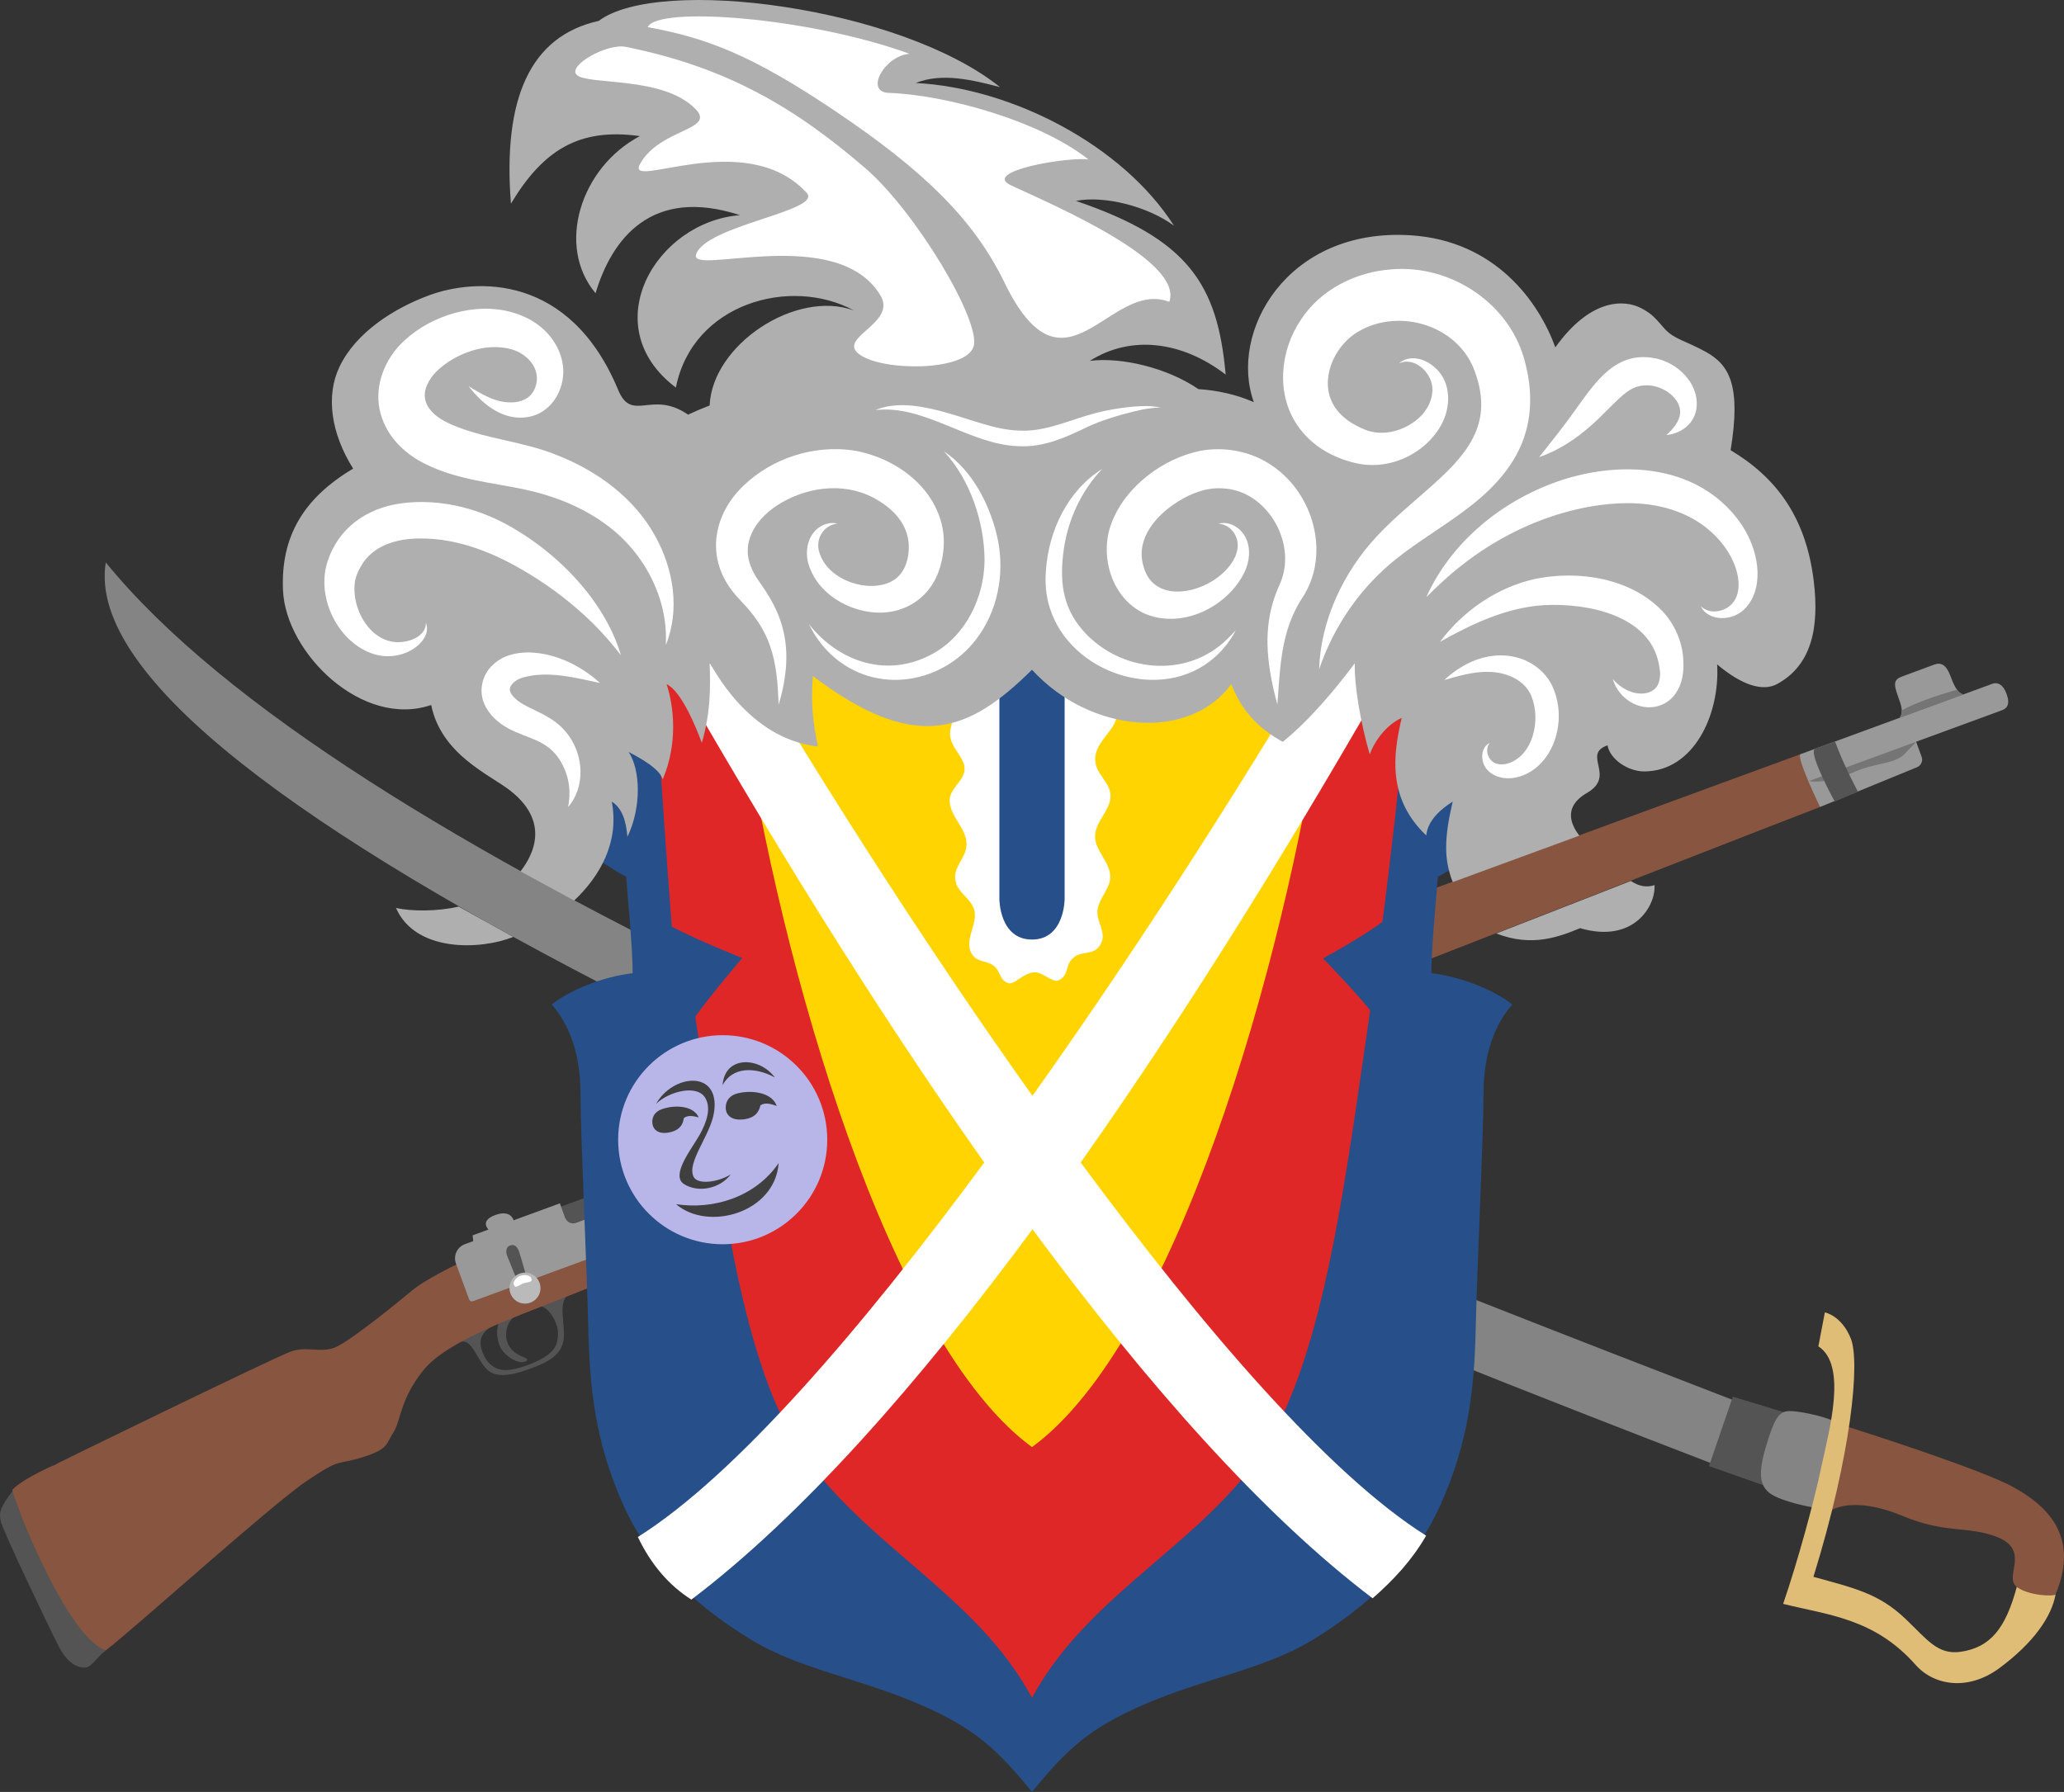<?xml version="1.0" encoding="UTF-8"?>
<svg id="b" data-name="Ebene 2" xmlns="http://www.w3.org/2000/svg" width="526.91" height="457.549" viewBox="0 0 526.91 457.549">
  <rect x="0" y="0" width="526.91" height="457.549" fill="#333333" stroke="none"/>
  <g id="c" data-name="RGB">
    <g id="d" data-name="Logo">
      <g id="e" data-name="Gewehr">
        <path d="m3.399,380.479c-4.162,5.357-3.453,6.246-3.171,8.057s12.057,26.596,14.714,31.749,5.515,5.636,6.989,5.478,2.987-2.819,5.102-4.361c-10.748-9.46-21.618-34.385-22.361-36.41s-1.115-3.038-1.273-4.512Z" fill="#545454" fill-rule="evenodd"/>
        <path d="m117.6,342.593c1.648-.332,2.644.944,3.601,2.508s2.285,4.14,3.793,5.119,4.029,1.585,10.104-.644c4.05-1.486,8.091-3.137,8.763-7.428.573-3.657-1.533-9.395,1.133-11.522-.867-2.363-28.386,9.268-27.395,11.968Zm24.574.174c-.539,2.238-3.059,4.186-7.447,5.797-4.05,1.486-6.661,1.678-8.63.486-1.656-1.003-2.465-2.542-3.084-4.23-.459-1.25-1.396-4.849,4.341-6.955-.641,1.384-.6,3.583.17,5.682.867,2.363,4.468,4.871,6.493,4.128.198-.073.676-.248.552-.585-.248-.675-3.781-.91-5.02-4.286-.903-2.46-.046-5.345,2.069-6.887l6.075-2.229c1.35-.495,3.353,1.833,4.22,4.196.372,1.013.867,2.363.26,4.883Z" fill="#545454"/>
        <path d="m13.563,374.26c-3.629,1.613,56.161-27.502,60.549-29.113,4.388-1.61,7.865.561,11.791-1.263s15.142-10.918,19.248-14.34c4.106-3.422,14.873-8.521,18.585-9.884,3.713-1.362,5.794-4.041,8.246-5.707s7.054-3.737,10.429-4.976c.867,2.363,2.589,2.88,5.289,1.889,2.025-.743,22.951-8.422,25.651-9.413s3.127-1.914,2.137-4.614c3.713-1.362,271.028-99.457,284.191-104.287,1.35-.495,6.304,13.005,4.954,13.501-5.738,2.106-311.54,121.599-322.217,125.9-10.677,4.301-28.352,10.404-34.381,17.978-6.029,7.574-5.645,12.795-7.602,15.811s-1.124,4.242-7.998,6.382c-6.874,2.14-5.007-.077-13.928,5.877-8.921,5.954-43.141,36.894-51.477,43.4-9.992-3.227-23.796-38.756-23.864-41.029,3.307-3.511,15.334-8.308,10.395-6.112Z" fill="#875540" fill-rule="evenodd"/>
        <path d="m459.681,192.553c1.688-.619,48.94-17.959,48.94-17.959,1.305-.479,2.734.146,3.601,2.508.991,2.7.181,3.763-1.124,4.242l-21.939,8.051,1.408,3.838c.389,1.061-.13,2.239-1.175,2.668l-24.757,10.153s-6.304-13.005-4.954-13.501Z" fill="#999" fill-rule="evenodd"/>
        <rect x="143.139" y="301.966" width="34.515" height="5.592" transform="translate(-95.171 73.912) rotate(-20.151)" fill="#545454"/>
        <path d="m118.689,317.683l2.122-.779-.158-1.474,4.05-1.486s-2.341-2.205,1.709-3.691,4.704,1.338,4.704,1.338l11.813-4.335,1.362,3.713c.41,1.118,1.65,1.692,2.768,1.282l28.352-10.404c1.688-.619,1.406-2.431,1.034-3.443l-1.239-3.375,13.494-4.952c1.122-.412,2.366.164,2.778,1.287l4.58,12.481c.137.373-.055.786-.427.923l-74.929,27.496c-.373.137-.786-.055-.923-.427l-3.38-9.21c-.733-1.997.292-4.21,2.289-4.943Z" fill="#999" fill-rule="evenodd"/>
        <g>
          <path d="m132.024,326.96s-2.367-5.779-2.606-6.43c-.178-.485-.5-2.032.802-2.51,1.32-.484,1.984.709,2.235,1.395.398,1.085,1.955,6.669,1.955,6.669l-2.387.876Z" fill="#545454" fill-rule="evenodd"/>
          <circle cx="134.024" cy="328.907" r="3.955" fill="#bababa"/>
          <path d="m135.614,326.331c.453,1.234-.795.926-2.03,1.379s-1.987,1.495-2.44.261c-.205-.559.488-1.764,1.722-2.217s2.542.018,2.747.577Z" fill="#fff" fill-rule="evenodd"/>
        </g>
        <circle cx="187.007" cy="301.613" r="2.337" fill="#757575"/>
        <path d="m498.111,173.089c.88,2.397,1.824,3.926,3.084,4.23-.534.196-12.666,4.648-16.201,5.945.979-1.508.359-3.196-.384-5.221-1.362-3.713-1.074-4.565,1.096-5.362,1.549-.569,6.407-2.37,8.094-2.99,2.363-.867,3.431,1,4.31,3.397Z" fill="#999" fill-rule="evenodd"/>
        <path d="m499.609,176.125c.477.641.997,1.051,1.586,1.193-.534.196-12.666,4.648-16.201,5.945.384-.591.522-1.21.503-1.866,2.804-1.645,8.542-3.751,14.112-5.272Z" fill="#757575" fill-rule="evenodd"/>
        <path d="m473.578,197.027c-7.248,3.186-11.168,2.542-11.757,2.4.534-.196,23.761-8.719,27.296-10.017-.384.591-1.716,1.756-2.713,2.91-2.418,2.802-7.549,2.387-12.826,4.707Z" fill="#757575" fill-rule="evenodd"/>
        <path d="m474.299,202.124l-5.909,2.545s-7.022-12.736-4.997-13.479l5.063-1.858c2.353,6.413,5.843,12.792,5.843,12.792Z" fill="#545454" fill-rule="evenodd"/>
      </g>
      <g id="f" data-name="Säbel">
        <path d="m471.928,364.39s33.491,10.564,42.141,15.38c7.757,4.319,17.144,11.983,10.688,27.335-2.071,1.218-10.349.085-10.895-3.632-.448-3.053,3.233-8.269-4.249-11.099-7.482-2.831-12.819-.667-24.054-5.346-12.597-5.246-18.162-1.343-18.162-1.343l4.531-21.295Z" fill="#875540"/>
        <path d="m27.006,143.611c60.199,74.011,248.797,149.585,415.36,213.855-2.027,5.909-3.248,9.009-5.68,16.099C257.127,304.441,17.4,203.186,27.006,143.611Z" fill="#848484"/>
        <polygon points="450.069 379.213 436.284 374.352 442.364 356.626 455.762 360.693 450.069 379.213" fill="#545454"/>
        <path d="m462.663,384.854c-2.99-.487-9.464-2.058-11.422-4.05-1.566-1.594-2.731-3.975-.292-11.855,1.837-5.935,2.903-8.511,5.607-8.643,2.302-.113,8.332,1.114,11.436,2.47-1.656,8.678-2.889,14.198-5.328,22.079Z" fill="#848484"/>
        <path d="m464.206,343.778l1.656-8.678s4.339.828,6.658,6.774.18,29.227-9.577,60.75c10.247,2.855,16.51,4.127,23.426,10.662,5.486,5.184,8.228,9.365,14.205,8.475,7.516-1.12,11.421-5.906,14.279-16.548,2.881,2.164,9.202,2.52,9.904,1.892-.984,5.617-5.566,12.363-14.41,18.877-7.953,5.857-16.648,4.403-21.308-.866-10.563-11.945-22.394-12.721-33.827-15.586,3.648-10.636,7.856-25.859,9.917-35.718,1.786-8.543,6.541-25.229-.924-30.035Z" fill="#e0bd77"/>
      </g>
      <path d="m398.72,198.179c-3.851-6.081-23.322-21.489-38.647-28.819h-193.236c-15.326,7.33-34.796,22.738-38.647,28.819,6.33,8.662,25.987,22.988,31.651,25.654.333,4.664,1.666,17.991,1.666,24.654-7.996.999-15.992,4.331-20.656,7.996,4.331,4.997,7.33,12.327,7.33,22.655s1.666,44.977,1.999,59.97c.333,14.992,1.666,28.985,8.995,45.311,7.33,16.325,20.656,26.986,32.65,34.316s27.637,9.868,42.645,16.325c14.326,6.164,19.99,11.494,28.985,22.489,8.995-10.994,14.659-16.325,28.985-22.489,15.009-6.457,30.651-8.995,42.645-16.325s25.321-18.158,32.65-34.483c7.33-16.325,8.662-30.152,8.995-45.144s1.999-49.642,1.999-59.97,2.998-17.658,7.33-22.655c-4.664-3.665-12.66-6.996-20.656-7.996,0-6.663,1.333-19.99,1.666-24.654,5.664-2.665,25.321-16.991,31.651-25.654Z" fill="#274f89"/>
      <path d="m360.073,168.689c-8.928-4.27-19.99-8.329-19.99-8.329h-153.257s-11.062,4.392-19.99,8.662c0,0,2.332,37.605,4.665,67.59,7.663,3.998,17.991,7.996,17.991,7.996,0,0-8.966,10.569-11.994,14.992,6.053,38.878,10.969,86.676,26.653,110.321,16.325,24.611,44.977,36.939,59.304,63.592,14.326-26.653,43.978-39.647,59.304-63.592,15.52-24.249,20.917-70.466,27.032-111.944-4.043-5.041-12.039-13.261-12.039-13.261,0,0,9.995-5.44,15.165-9.341,4.84-37.299,7.156-66.687,7.156-66.687Z" fill="#e02727"/>
      <path d="m186.827,160.94c6.815,63.379,32.125,160.944,66.636,199.357,3.252,3.619,6.585,6.714,9.992,9.205,3.407-2.491,6.741-5.585,9.992-9.205,34.511-38.413,59.821-135.978,66.636-199.357-12.993-4.331-140.263-4.331-153.257,0Z" fill="#ffd400"/>
      <g>
        <circle cx="184.492" cy="291.017" r="26.689" fill="#b8b5e8"/>
        <path d="m167.486,281.869c4.241-7.601,16.369-8.845,14.814,2.039-.837,5.859-6.934,12.663-5.286,16.481.947,2.193,6.219,1.555,9.539-.531-2.698,3.64-8.302,4.816-11.942,2.475-3.505-2.255,2.037-9.05,4.025-12.618,1.818-3.264,2.94-6.759,1.421-9.353-2.111-3.606-9.433-1.618-12.571,1.507Zm30.31-6.764c-3.989-5.358-12.806-5.578-13.319,1.962,2.488-4.664,8.176-4.723,13.319-1.962Zm-25.213,32.367c8.168,7.021,25.266,2.245,26.199-10.504-5.908,8.707-16.72,11.984-26.199,10.504Zm5.782-22.161c-1.277-2.926-5.852-3.301-9.28-2.135-2.529.86-2.741,2.828-2.475,4.052.272,1.248,1.626,2.657,4.814,1.783,2.489-.682,3.004-2.364,3.138-3.513,1.076-.844,2.447-.532,3.803-.187Zm19.918-2.918c-1.102-3.31-6.045-4.169-9.891-3.237-2.837.687-3.262,2.809-3.093,4.167.173,1.385,1.509,3.053,5.065,2.415,2.777-.498,3.503-2.277,3.761-3.515,1.254-.813,2.716-.339,4.158.171Z" fill="#3f3f3f"/>
      </g>
      <path d="m256.126,163.983c-.844.018-1.689.036-2.533.054-2.22.048-5.75.163-6.938,2.438-1.399,2.679.077,6.893-.488,9.823-.705,3.658-3.157,6.765-3.605,10.495-.496,4.133,4.507,6.797,3.567,10.431-.74,2.858-3.978,4.4-3.674,7.654.392,4.207,4.972,7.175,4.197,11.628-.534,3.07-3.366,5.027-2.73,8.397.58,3.071,3.82,4.366,4.741,7.295,1.187,3.771-2.924,8.067-.398,11.614,1.349,1.893,3.302,1.4,5.125,2.596,2.236,1.467,1.516,3.691,3.913,4.593,1.61.606,3.42-2.251,6.479-2.722,2.21-.34,4.925,2.773,6.45,2.042,2.875-1.378,1.511-3.936,3.888-5.861,2.243-1.815,5.344-.347,6.935-3.507,1.415-2.811-.908-5.176-.913-7.979-.005-3.196,3.132-5.705,3.279-8.898.175-3.807-3.914-6.771-3.872-10.582.043-3.926,4.469-7.007,3.903-10.892-.49-3.361-3.894-5.145-3.862-8.779.033-3.694,3.24-5.956,4.848-8.986,1.025-1.931.902-4.419-.309-6.239-.993-1.493-2.635-2.541-3.329-4.195-.952-2.27.189-4.846,1.47-6.949.436-.716.907-1.58.564-2.346-.308-.688-1.133-.955-1.873-1.097-2.249-.431-4.557-.398-6.847-.362-5.996.096-11.993.207-17.989.334Z" fill="#fff" fill-rule="evenodd"/>
      <path d="m255.126,164.757v64.816s0,10.328,8.329,10.328,8.329-10.328,8.329-10.328v-64.816h-16.658Z" fill="#274f89" fill-rule="evenodd"/>
      <path d="m275.883,296.822c28.679-40.61,56.366-85.804,80.858-128.885-4.997-2.665-11.328-5.331-16.658-6.663-18.938,32.378-46.838,76.789-76.51,118.542-29.76-41.85-57.758-86.411-76.747-118.875-5.331,1.333-11.661,3.998-16.658,6.663,24.561,43.201,52.334,88.528,81.099,129.225-31.348,42.544-63.552,79.992-88.428,95.619,3.332,6.996,7.939,12.371,13.66,15.992,28.218-21.371,57.992-55.167,87.08-94.568,29.01,39.258,58.695,72.924,86.833,94.235,5.331-4.664,9.995-9.662,13.66-15.992-24.813-15.588-56.916-52.884-88.188-95.293Z" fill="#fff"/>
      <path d="m117.096,231.487l13.929,7.75c-8.378,3.356-24.966,3.952-29.932-7.397,3.882.882,10.569.925,16.003-.353Zm345.926-83.152c-1.999-16.325-9.555-26.384-21.216-33.38,2.68-16.46-.263-21.772-6.38-25.136-5.104-2.807-8.039-3.19-10.463-5.869-2.322-2.566-2.935-3.647-5.954-5.244-4.258-2.252-12.93-2.637-21.954,9.994-4.163-11.511-15.222-27.262-36.982-28.623-31.589-1.976-46.459,24.788-39.98,42.616-4.408-1.945-9.232-3.009-14.161-3.338-7.906-5.441-19.693-8.236-27.711-7.212,10.549-6.703,23.586-5.004,34.677,3.502-2.074-23.118-9.589-34.613-38.233-44.347,7.204-1.442,18.338,1.386,25.04,6.335-13.195-20.654-41.491-35.198-65.944-36.444,6.811-2.706,14.535-.758,21.531,1.058C229.707,1.729,168.155-6.231,152.844,5.337c-17.484,3.875-24.522,19.765-22.412,46.67,8.191-13.644,17.383-19.453,32.918-17.253-15.153,7.992-21.454,28.052-11.313,40.115,4.145-13.821,14.228-27.315,36.876-19.93-21.567,1.692-37.113,28.371-16.374,44.022,4.272-21.592,29.343-28.413,45.419-19.703-14.826-5.38-36.152,8.771-36.798,24.283-1.84.699-3.68,1.474-5.519,2.336-9.279-6.436-14.291,2.211-17.841-6.33-12.352-29.718-36.348-28.535-48.254-24.144-8.789,3.242-18.629,9.343-22.889,18.275-3.479,7.296-2.247,16.842,3.495,25.98-12.504,7.449-18.564,17.201-17.898,31.194.757,15.894,20.196,35.164,37.822,29.165,2.57,12.652,14.854,17.712,20.145,21.831,11.653,9.073,4.165,18.601,2.648,20.664l13.692,7.452c6.546-6.174,11.609-14.883,9.614-25.279,2.665,1.666,3.665,4.997,3.998,8.995,3.665-7.663,3.293-17.111.333-21.656,2.96,1.546,7.996,4.331,8.662,6.996,3.998-9.329,2.801-18.946.999-24.321,3.801,1.711,7.663,11.328,8.995,14.992,2.351-8.034,2.193-14.867,1.999-20.323.698.491,9.451,19.211,27.653,21.251-1.314-6.38-1.804-10.633-1.314-18.007,26.515,20.055,39.933,14.209,55.953-1.594,14.943,16.313,40.161,18.342,50.886,3.667,2.165,5.648,5.873,10.752,13.138,14.745,7.581-6.199,13.966-14.227,18.39-20.063-.194,5.456,1.46,15.236,3.811,23.27,1.333-3.665,4.362-7.617,8.163-9.328-2.208,9.328-3.724,20.548,6.271,30.021.333-3.998,4.077-6.982,6.743-8.648-2.145,9.158-2.314,14.661.014,20.557l32.323-11.862c-1.9-2.46-4.474-7.197,1.959-10.922,7.526-4.357-1.441-9.819,5.227-12.142.666,3.665,5.331,6.663,9.329,6.663,12.661,0,19.401-14.491,18.657-27.32,6.33,5.331,11.661,6.996,15.326,4.997,8.696-4.744,10.814-14.192,9.329-26.32Zm-46.682,76.611l-34.362,13.413c9.215,3.552,16.02.83,21.407-1.36,13.66,3.998,19.324-5.664,18.99-10.994-1.999.666-4.013.319-6.035-1.059Z" fill="#afafaf"/>
      <path d="m380.293,189.711c-1.48,1.885-.227,4.943,2.042,5.356,2.297.512,4.724-.809,6.298-2.445,1.299-1.415,2.201-3.133,2.727-4.993.9-3.158.827-6.794-.399-9.828-1.409-3.605-5.186-5.558-8.87-6.085-3.134-.445-6.317.054-9.417.822-1.304.33-2.617.72-3.961,1.103,2.028-1.914,4.361-3.524,7.019-4.701,3.631-1.611,7.887-2.102,11.759-.988,3.805,1.046,7.27,3.773,8.886,7.45,1.981,4.448,2.043,9.533.355,14.054-.983,2.632-2.66,5.107-4.916,6.835-2.964,2.258-7.248,3.373-10.665,1.459-.762-.441-1.453-1.044-1.936-1.785-1.277-1.939-1.165-5.172,1.078-6.253h0Zm-12.671-25.833c8.268-4.643,17.171-8.832,26.688-9.368,10.922-.534,26.726,2.497,29.173,15.005.142.665.228,1.453.307,2.123.033.761-.035,1.587-.231,2.314-.762,3.177-4.458,3.69-7.184,2.682-1.691-.583-3.306-1.694-4.627-3.235.529,1.962,1.768,3.824,3.534,5.178,4.272,3.357,10.466,2.552,13.077-2.486,1.2-2.19,1.496-4.762,1.376-7.223-.116-4.756-2.133-9.438-5.395-12.872-8.138-8.457-21.401-10.426-32.449-8.177-9.731,2.172-18.384,8.147-24.271,16.059h0Zm-3.507-11.399c2.676-2.659,5.484-5.328,8.449-7.662,5.261-4.235,11.105-7.796,17.204-10.491,8.052-3.546,17.076-5.836,25.824-5.846,6.698-.004,13.505,1.591,19.011,5.529,3.334,2.414,6.203,5.592,7.855,9.39,1.766,3.853,2.468,9.517-1.772,11.935-2.018,1.09-4.69,1.199-6.5-.551.286.571.661,1.155,1.198,1.591,2.248,1.89,5.693,1.817,8.225.436,2.073-1.111,3.512-3.186,4.283-5.369,1.23-3.561.916-7.417-.176-10.946-1.487-4.853-4.537-9.147-8.351-12.456-11.384-9.958-28.304-9.802-41.851-5.054-14.335,5.04-27.121,15.529-33.398,29.496h0Zm28.821-35.772c5.022-1.674,9.501-4.722,13.42-8.206,1.954-1.742,3.765-3.605,5.476-5.312,1.712-1.706,3.353-3.199,4.88-3.957,3.213-1.623,7.209-.804,9.91,1.536,1.346,1.193,2.381,2.774,2.294,4.609-.092,2.211-1.812,4.159-3.507,5.717,2.039-.208,4.167-1.085,5.662-2.641,3.066-3.149,2.493-8.169.025-11.482-1.915-2.656-4.741-4.531-7.918-5.346-10.464-2.46-15.759,5.76-21.025,13.063-2.915,4.122-6.066,8.041-9.217,12.021h0Zm-56.184,54.183c3.829-11.229,10.679-21.056,19.921-28.37,5.692-4.491,11.664-7.922,17.656-12.476,6.612-4.964,12.841-11.394,15.165-19.711,1.679-5.722,1.37-11.957-.1-17.566-3.613-15.09-18.878-25.278-34.12-23.99-9.107.622-18.206,5.15-23.206,12.922-5.264,7.788-6.379,18.789-.92,26.814,3.49,5.215,8.908,8.299,14.807,9.711,5.962,1.448,12.277-.209,16.949-3.879,3.405-2.673,6.077-6.448,6.66-10.8.42-2.846-.143-5.991-1.938-8.283-2.038-2.618-5.578-4.598-8.875-3.443-.603.228-1.145.561-1.607.962,3.298-1.471,6.718,1.081,7.974,4.03,1.209,2.748.331,5.957-1.404,8.281-1.167,1.587-2.79,2.825-4.52,3.732-3.283,1.772-7.36,2.27-10.725.887-.646-.267-1.396-.598-2.028-.928-2.589-1.322-4.946-3.249-6.258-5.828-3.17-6.166.317-14.118,5.752-17.768,10.086-6.666,25.144-2.764,30.072,8.422,4.955,12.069.92,19.919-8.361,28.491-5.101,4.784-11.223,9.506-16.175,14.857-8.532,9.171-14.303,21.379-14.721,33.934h0Zm-25.667-37.178c3.319.297,5.37,3.486,4.807,6.557-.52,2.882-2.587,5.26-4.851,7.031-6.128,4.756-17.089,6.253-19.252-3.176-1.745-6.722,3.418-12.601,8.875-16.019,3.456-2.181,7.423-3.697,11.483-3.395,11.092.425,18.881,13.596,14.862,23.741-.716,1.652-1.437,3.322-1.952,5.049-1.092,3.522-1.541,7.234-1.486,10.878.099,5.259,1.161,10.481,2.519,15.508.48-5.94.652-11.799,2.142-17.526.804-3.057,1.986-5.99,3.594-8.69.422-.69.913-1.451,1.336-2.145,1.012-1.772,1.768-3.698,2.255-5.686,2.405-10.055-2.151-21.197-10.696-26.958-5.253-3.628-11.988-4.911-18.243-3.78-9.648,1.954-19.315,9.225-22.768,18.578-3.12,8.264.094,19.101,8.395,22.95,9.51,4.176,21.249-1.595,25.578-10.493,1.301-2.658,1.681-6.008.363-8.749-1.184-2.555-4.153-4.431-6.962-3.677h0Zm-97.301,0c-1.843-.498-3.811.16-5.248,1.407-2.362,2.044-2.983,5.56-2.25,8.506,1.853,7.004,8.732,11.65,15.685,12.622,8.403,1.206,15.889-3.477,18.107-11.764.893-3.153,1.161-6.482.517-9.774-2.157-10.757-12.329-17.95-22.746-19.699-10.094-1.451-20.706,1.959-28.063,9.022-7.533,7.237-9.585,17.763-3.149,26.458,1.551,2.173,3.572,3.877,5.182,5.978,2.01,2.504,3.644,5.252,4.708,8.306,1.725,4.824,2.041,9.909,2.252,15.113,1.039-3.404,1.752-6.938,1.931-10.51.201-3.736-.289-7.492-1.53-11.049-.948-2.688-2.265-5.222-3.829-7.585-1.279-1.949-2.852-3.854-3.646-6.053-2.779-6.879,1.985-13.009,7.882-16.377,7.604-4.381,17.152-5.154,24.63-.51,4.672,2.774,8.103,7.076,7.769,12.602-.196,3.778-1.756,7.232-5.543,8.552-6.393,2.257-15.865-1.508-17.435-8.522-.666-3.108,1.387-6.418,4.776-6.725h0Zm67.582-13.961c-8.803,5.487-13.673,15.79-14.359,25.957-.257,3.211.004,6.498,1.013,9.577,5.257,16.659,28.36,24.38,41.856,12.74,2.305-1.977,4.232-4.438,5.61-7.108-.676.735-1.33,1.474-2.057,2.138-10.513,10.518-27.82,8.608-37.155-2.28-5.218-6.053-5.777-12.909-4.698-20.522,1.074-7.577,4.471-14.932,9.791-20.504h0Zm-40.394-4.512c6.721,7.299,10.308,18.005,10.375,27.775-.073,9.563-4.787,19.316-13.331,23.973-11.339,6.203-23.716,2.206-31.498-7.6,1.383,2.867,3.267,5.503,5.596,7.688,11.451,10.782,29.419,7.594,38.01-5.114,5.046-7.367,6.443-16.922,4.303-25.527-2.025-8.154-6.383-16.437-13.455-21.196h0Zm-87.807,59.147c-4.87-4.431-11.36-7.626-18.051-7.794-3.366-.046-6.85.784-9.329,3.211-2.696,2.451-3.646,6.582-2.135,9.951,1.202,2.843,3.704,4.944,6.188,6.29,5.105,2.665,9.893,2.845,13.182,8.186,2.143,3.546,2.857,7.472,2.005,11.824,2.115-2.332,3.162-5.652,3.166-8.806.029-4.286-1.75-8.6-4.882-11.606-1.77-1.726-4.248-3.092-6.319-4.077-2.037-1.014-4.535-2.03-6.024-3.783-.589-.726-.997-1.402-.724-2.275.454-1.217,1.836-2.077,3.074-2.446,6.291-1.904,13.463-.047,19.85,1.326h0Zm-44.459-15.366c.088,2.684-2.616,4.262-4.929,4.721-8.485,1.9-14.35-7.94-13.135-15.366.036-.174.122-.526.151-.702.093-.293.198-.703.326-.983.054-.172.215-.519.293-.68l.334-.728s.387-.681.387-.681c2.957-5.334,9.184-7.092,14.963-7.103,9.959-.117,19.413,3.797,27.858,8.965,5.803,3.48,11.327,7.747,16.226,12.514,2.627,2.596,5.021,5.35,7.331,8.309-1.554-5.321-4.286-10.286-7.584-14.759-5.045-6.752-11.522-12.544-18.734-16.962-8.811-5.512-19.416-8.428-29.831-7.04-8.867,1.265-16.119,6.358-18.829,15.132-2.807,9.076,2.819,20.521,11.959,23.381,3.024.94,6.484.616,9.211-.881,2.489-1.251,5.239-4.188,4.004-7.136h0Zm61.261,5.701c3.696-9.026,1.956-19.518-2.716-27.86-5.334-9.726-14.821-16.656-25.006-20.624-8.711-3.59-18.645-4.168-27.065-7.873-1.281-.581-2.582-1.22-3.672-2.104-2.677-2.094-3.942-4.868-2.423-8.089,1.131-2.512,3.216-4.323,5.528-5.861,4.403-2.844,9.958-4.432,15.146-3.322,4.507.874,8.654,5.075,6.907,9.883-1.708,4.865-7.993,4.483-12.01,2.516-1.705-.755-3.357-1.761-5.027-2.762,3.851,4.979,9.542,9.446,16.311,7.594,5.067-1.454,8.088-6.757,7.85-11.904-.274-5.254-3.576-9.769-7.941-12.396-8.76-5.12-20.048-3.419-28.37,1.782-1.985,1.275-3.94,2.825-5.558,4.564-4.185,4.534-6.498,11.152-4.753,17.362,1.63,5.95,6.289,10.429,11.64,12.956,7.829,3.865,16.666,4.636,24.842,6.336,7.691,1.639,15.195,4.558,21.483,9.318,9.375,7.024,15.512,18.616,14.833,30.484h0Zm53.521-60.01c12.48-1.474,23.835,8.71,36.32,9.209,6.856.418,12.724-2.463,18.601-5.285,2.788-1.214,5.749-2.149,8.735-2.974,3.001-.768,6.037-1.602,9.164-1.583-3.103-.696-6.346-.337-9.476.016-3.149.415-6.266,1.059-9.356,2.007-5.889,1.778-11.367,4.217-17.493,3.831-2.976-.106-5.827-.759-8.707-1.601-5.977-1.748-11.996-4.092-18.314-4.738-3.17-.315-6.529-.147-9.474,1.119h0ZM165.35,6.932c14.971,2.722,26.599,7.064,48.331,21.74,21.74,14.681,34.795,27.086,42.722,43.422,15.471,31.884,26.706-.896,42.103,4.977,3.653-10.422-28.783-24.367-40.352-29.712-7.912-3.656,14.817-7.397,19.735-6.635-12.76-10.038-36.577-16.502-51.038-17.013-6.121-.216-1.191-9.357,5.307-9.994-25.722-9.343-64.411-12.244-66.807-6.785Zm-5.53,5.04c-4.927-.999-15.033,4.846-12.589,7.145,2.892,2.722,21.954.184,30.283,8.677,5.404,5.511-9.026,4.936-14.117,14.053-3.99,7.145,26.876-9.629,42.531,7.383,4.268,4.638-26.142,8.346-28.245,15.822-1.531,5.444,36.067-7.996,47.083,10.378,4.324,7.212-11.305,10.732-5.351,15.079s27.027,4.325,29.109-1.98c2.082-6.305-14.684-34.431-27.629-45.594-18.544-15.992-35.897-25.859-61.076-30.963Z" fill="#fff"/>
    </g>
  </g>
</svg>